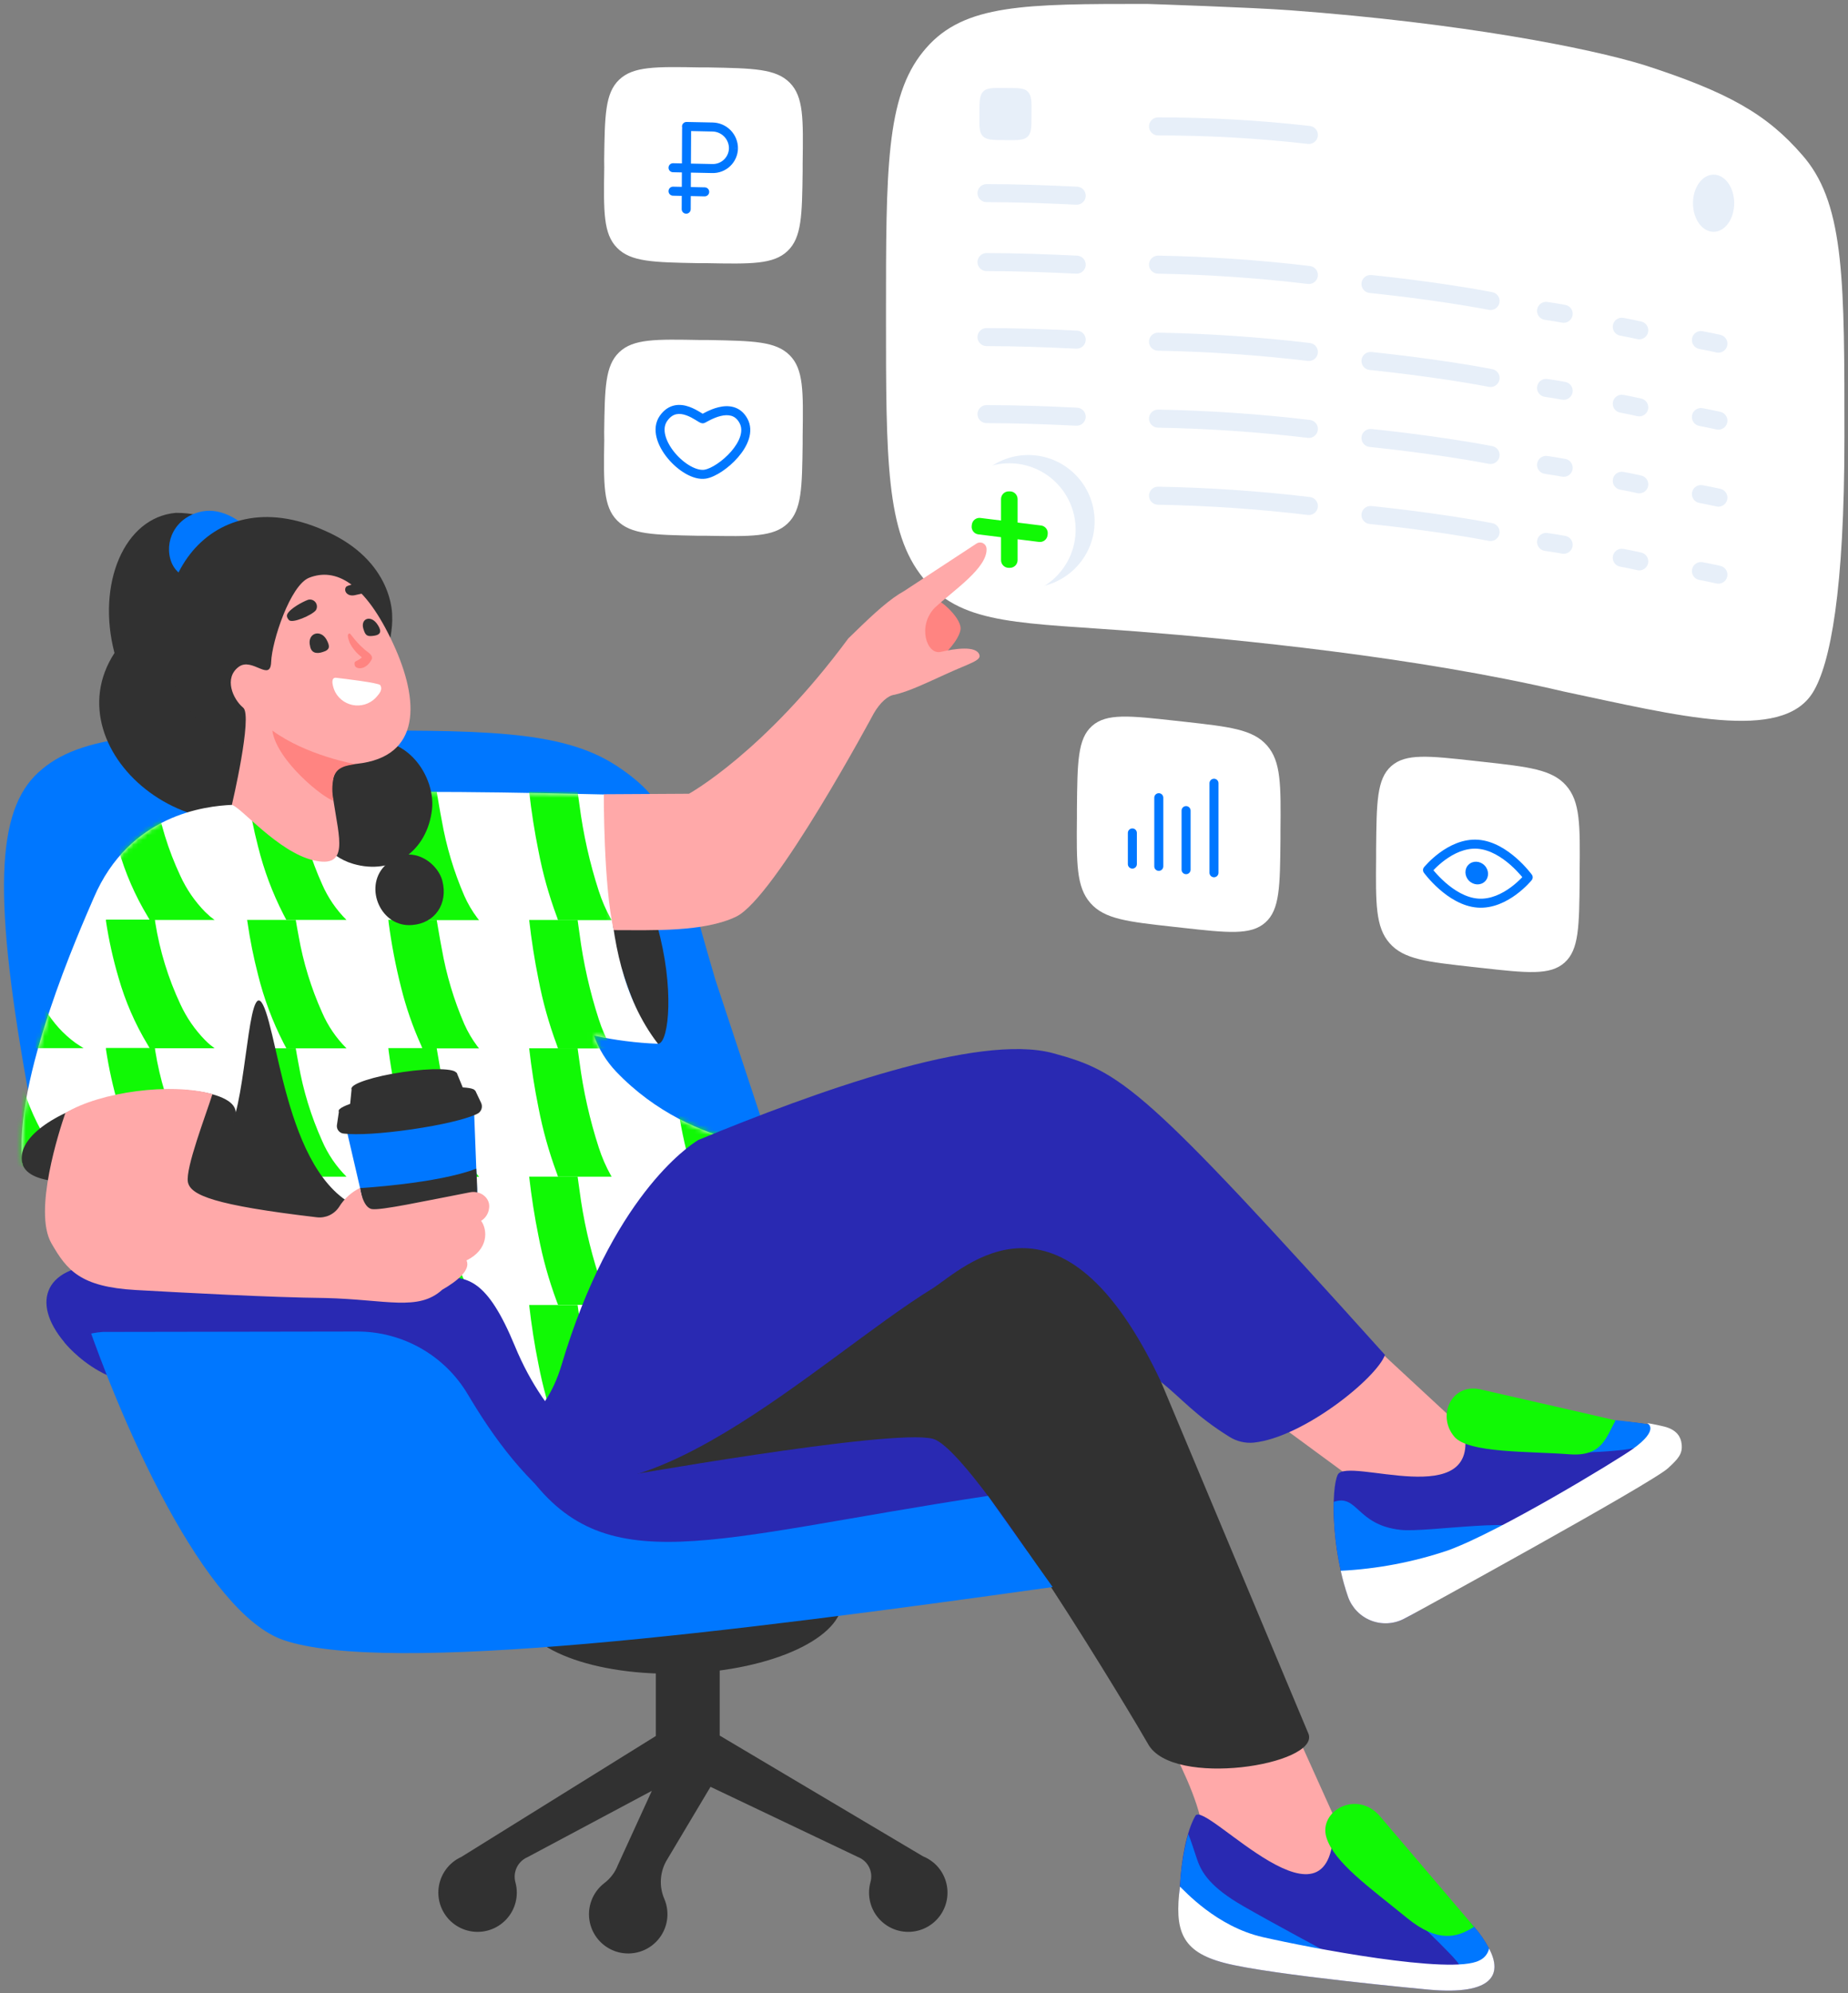 <?xml version="1.0" encoding="UTF-8"?> <svg xmlns="http://www.w3.org/2000/svg" width="395" height="426" viewBox="0 0 395 426" fill="none"><rect x="0" y="0" width="395" height="426" fill="#808080" stroke="none"/><path d="M6.473 235.726C-1.72 191.384 -0.804 173.252 8.257 165.039L8.941 164.442C18.369 156.46 35.306 156.364 69.198 156.19C103.091 156.017 120.028 155.911 131.942 163.777L132.81 164.365C144.455 172.472 143.683 178.275 152.947 209.536L169.893 260.809C173.981 286.73 176.015 299.695 167.001 307.917C166.78 308.12 153.834 300.765 153.602 300.958C144.185 308.939 127.238 309.026 93.355 309.209C59.472 309.392 42.526 309.479 30.611 301.623C30.312 301.43 30.023 301.227 29.734 301.025C18.051 292.918 6.473 235.726 6.473 235.726Z" fill="#0077FF"></path><path d="M56.57 121.103C56.57 121.103 50.507 109.535 37.6 109.612C26.485 110.576 20.624 124.901 24.471 139.562C10.667 160.77 43.518 187.924 68.976 169.166L56.57 121.103Z" fill="#313131"></path><path d="M257.151 395.05C258.626 384.716 244.224 363.239 244.398 362.275L275.244 366.333L291.901 403.291L275.302 405.749L257.151 395.05Z" fill="#FFA9A9"></path><path d="M290.938 285.149L316.685 309.007L314.584 315.89L290.466 317.066L267.812 300.408L290.938 285.149Z" fill="#FFA9A9"></path><path d="M146.046 357.684C165.094 357.032 180.311 349.973 180.036 341.918C179.76 333.862 164.095 327.861 145.047 328.513C125.999 329.164 110.781 336.223 111.057 344.279C111.332 352.334 126.997 358.336 146.046 357.684Z" fill="#313131"></path><path d="M199.477 398.057C198.812 397.51 198.068 397.068 197.27 396.746L153.834 370.951V348.008H140.184V371.037L98.599 396.891C97.926 397.193 97.296 397.585 96.729 398.057C95.641 398.958 94.799 400.119 94.28 401.432C93.761 402.745 93.582 404.167 93.759 405.568C93.936 406.969 94.464 408.302 95.294 409.445C96.124 410.587 97.229 411.501 98.506 412.103C99.784 412.704 101.192 412.974 102.601 412.886C104.011 412.798 105.375 412.355 106.567 411.6C107.76 410.844 108.743 409.799 109.424 408.563C110.105 407.326 110.464 405.937 110.465 404.525C110.466 403.803 110.372 403.083 110.186 402.385C109.875 401.317 109.966 400.172 110.442 399.167C110.918 398.162 111.746 397.366 112.769 396.929L139.326 382.759L132.077 398.606C131.479 400.169 130.449 401.529 129.108 402.53C127.878 403.493 126.942 404.78 126.404 406.246C125.866 407.713 125.749 409.3 126.065 410.83C126.38 412.359 127.117 413.77 128.192 414.904C129.267 416.037 130.636 416.848 132.147 417.245C133.658 417.642 135.249 417.609 136.742 417.15C138.235 416.691 139.57 415.824 140.597 414.647C141.624 413.47 142.302 412.03 142.554 410.489C142.806 408.947 142.623 407.366 142.025 405.923C141.422 404.556 141.163 403.062 141.27 401.571C141.378 400.081 141.849 398.639 142.642 397.373L151.867 381.901L183.456 396.939C184.47 397.349 185.296 398.119 185.776 399.101C186.257 400.083 186.357 401.208 186.059 402.26C185.697 403.564 185.654 404.936 185.934 406.26C186.212 407.569 186.8 408.792 187.647 409.827C188.495 410.863 189.578 411.68 190.806 412.212C192.033 412.743 193.371 412.973 194.706 412.882C196.041 412.791 197.334 412.382 198.479 411.69C199.624 410.997 200.586 410.04 201.285 408.9C201.985 407.759 202.401 406.468 202.5 405.133C202.599 403.799 202.377 402.461 201.852 401.229C201.328 399.998 200.517 398.911 199.487 398.057H199.477Z" fill="#313131"></path><path d="M385.878 33.912C385.672 33.662 385.46 33.411 385.242 33.16C377.646 24.369 369.298 19.665 351.368 13.881C339.569 10.257 312.559 4.936 275.804 2.198C267.244 1.562 245.15 0.839 245.15 0.839C219.123 0.839 206.129 0.839 197.916 10.315C197.713 10.546 197.52 10.787 197.318 11.028C189.375 20.783 189.375 36.284 189.375 67.284C189.375 98.285 189.375 113.776 197.318 123.532C197.52 123.773 197.713 124.014 197.916 124.245C206.109 133.721 218.699 133.055 243.405 134.993C264.091 136.612 302.553 140.343 334.21 147.794C358.627 152.952 380.836 158.764 387.488 147.997C391.218 141.962 394.235 126.308 394.235 93.466C394.235 60.624 394.303 44.256 385.878 33.912Z" fill="white"></path><path d="M366.271 49.548C368.704 49.548 370.676 46.812 370.676 43.436C370.676 40.061 368.704 37.325 366.271 37.325C363.838 37.325 361.866 40.061 361.866 43.436C361.866 46.812 363.838 49.548 366.271 49.548Z" fill="#E7EFF9"></path><path fill-rule="evenodd" clip-rule="evenodd" d="M245.594 56.531C245.612 55.466 246.491 54.619 247.555 54.638C258.399 54.83 269.226 55.571 279.994 56.858C281.052 56.985 281.806 57.944 281.68 59.001C281.553 60.059 280.594 60.813 279.537 60.687C268.897 59.415 258.2 58.683 247.487 58.493C246.422 58.474 245.575 57.596 245.594 56.531Z" fill="#E7EFF9"></path><path fill-rule="evenodd" clip-rule="evenodd" d="M291.014 60.511C291.119 59.452 292.062 58.677 293.122 58.782L292.933 60.7L292.744 62.619C291.684 62.515 290.91 61.571 291.014 60.511ZM292.933 60.7L292.744 62.619L292.781 62.623L292.895 62.634C292.997 62.645 293.148 62.66 293.345 62.681C293.739 62.721 294.317 62.783 295.048 62.863C296.51 63.025 298.585 63.264 301.033 63.574C305.934 64.194 312.307 65.097 318.242 66.228C319.288 66.428 320.298 65.742 320.497 64.696C320.696 63.65 320.01 62.64 318.964 62.441C312.917 61.288 306.455 60.373 301.517 59.748C299.045 59.435 296.949 59.194 295.47 59.031C294.731 58.949 294.145 58.887 293.744 58.845C293.543 58.825 293.389 58.809 293.284 58.798L293.164 58.786L293.122 58.782C293.122 58.782 293.122 58.782 292.933 60.7Z" fill="#E7EFF9"></path><path fill-rule="evenodd" clip-rule="evenodd" d="M328.552 66.169C328.705 65.115 329.683 64.385 330.737 64.538C332.02 64.724 333.298 64.93 334.579 65.167C335.626 65.36 336.318 66.366 336.125 67.413C335.932 68.46 334.926 69.152 333.879 68.959C332.654 68.732 331.426 68.534 330.183 68.354C329.129 68.201 328.399 67.223 328.552 66.169Z" fill="#E7EFF9"></path><path fill-rule="evenodd" clip-rule="evenodd" d="M344.749 69.489C344.942 68.442 345.948 67.75 346.995 67.943C348.266 68.178 349.546 68.433 350.811 68.72C351.85 68.955 352.501 69.988 352.265 71.026C352.03 72.065 350.998 72.716 349.959 72.481C348.757 72.208 347.53 71.963 346.295 71.735C345.248 71.541 344.556 70.536 344.749 69.489Z" fill="#E7EFF9"></path><path fill-rule="evenodd" clip-rule="evenodd" d="M245.594 72.995C245.613 71.93 246.491 71.083 247.556 71.102C258.398 71.296 269.224 72.034 279.993 73.313C281.05 73.438 281.806 74.397 281.68 75.455C281.554 76.512 280.595 77.267 279.538 77.142C268.898 75.878 258.2 75.149 247.487 74.957C246.422 74.938 245.575 74.06 245.594 72.995Z" fill="#E7EFF9"></path><path fill-rule="evenodd" clip-rule="evenodd" d="M291.014 76.966C291.119 75.907 292.062 75.132 293.122 75.237L292.933 77.156L292.744 79.074C291.684 78.97 290.91 78.026 291.014 76.966ZM292.933 77.156L292.744 79.074L292.781 79.078L292.895 79.089C292.997 79.1 293.148 79.115 293.345 79.136C293.739 79.177 294.317 79.238 295.048 79.319C296.51 79.48 298.585 79.719 301.033 80.029C305.934 80.649 312.307 81.552 318.242 82.683C319.288 82.883 320.298 82.197 320.497 81.151C320.696 80.105 320.01 79.095 318.964 78.896C312.917 77.743 306.455 76.829 301.517 76.203C299.045 75.89 296.949 75.649 295.47 75.486C294.731 75.404 294.145 75.342 293.744 75.3C293.543 75.28 293.389 75.264 293.284 75.253L293.164 75.241L293.122 75.237C293.122 75.237 293.122 75.237 292.933 77.156Z" fill="#E7EFF9"></path><path fill-rule="evenodd" clip-rule="evenodd" d="M328.55 82.648C328.695 81.593 329.667 80.855 330.722 81C332.024 81.179 333.308 81.397 334.579 81.631C335.626 81.825 336.318 82.83 336.125 83.877C335.932 84.924 334.926 85.616 333.879 85.423C332.644 85.195 331.422 84.988 330.197 84.82C329.143 84.675 328.405 83.703 328.55 82.648Z" fill="#E7EFF9"></path><path fill-rule="evenodd" clip-rule="evenodd" d="M344.749 85.944C344.942 84.896 345.948 84.204 346.995 84.398C348.276 84.634 349.555 84.9 350.811 85.184C351.85 85.42 352.501 86.452 352.265 87.491C352.03 88.529 350.998 89.18 349.959 88.945C348.748 88.671 347.52 88.415 346.295 88.189C345.248 87.996 344.556 86.99 344.749 85.944Z" fill="#E7EFF9"></path><path fill-rule="evenodd" clip-rule="evenodd" d="M245.594 89.44C245.613 88.376 246.491 87.528 247.556 87.547C258.398 87.741 269.224 88.479 279.993 89.758C281.05 89.884 281.806 90.843 281.68 91.9C281.554 92.957 280.595 93.713 279.538 93.587C268.898 92.323 258.2 91.594 247.487 91.402C246.422 91.383 245.575 90.505 245.594 89.44Z" fill="#E7EFF9"></path><path fill-rule="evenodd" clip-rule="evenodd" d="M291.014 93.421C291.119 92.361 292.062 91.587 293.122 91.692L292.933 93.61L292.744 95.529C291.684 95.424 290.91 94.481 291.014 93.421ZM292.933 93.61L292.744 95.529L292.781 95.532L292.895 95.544C292.997 95.554 293.148 95.57 293.345 95.59C293.739 95.631 294.317 95.692 295.048 95.773C296.51 95.934 298.585 96.173 301.033 96.483C305.934 97.104 312.307 98.007 318.242 99.138C319.288 99.338 320.298 98.651 320.497 97.605C320.696 96.559 320.01 95.55 318.964 95.35C312.917 94.198 306.455 93.283 301.517 92.658C299.045 92.345 296.949 92.104 295.47 91.941C294.731 91.859 294.145 91.797 293.744 91.755C293.543 91.734 293.389 91.718 293.284 91.708L293.164 91.696L293.122 91.692C293.122 91.692 293.122 91.692 292.933 93.61Z" fill="#E7EFF9"></path><path fill-rule="evenodd" clip-rule="evenodd" d="M328.552 99.088C328.705 98.035 329.683 97.304 330.737 97.457C332.02 97.643 333.298 97.85 334.579 98.086C335.626 98.28 336.318 99.285 336.125 100.332C335.932 101.379 334.926 102.071 333.879 101.878C332.654 101.652 331.426 101.453 330.183 101.273C329.129 101.12 328.399 100.142 328.552 99.088Z" fill="#E7EFF9"></path><path fill-rule="evenodd" clip-rule="evenodd" d="M344.747 102.422C344.932 101.374 345.932 100.674 346.981 100.86C348.271 101.088 349.555 101.355 350.811 101.64C351.85 101.875 352.501 102.907 352.265 103.946C352.03 104.984 350.998 105.635 349.959 105.4C348.748 105.126 347.525 104.872 346.309 104.657C345.261 104.471 344.561 103.471 344.747 102.422Z" fill="#E7EFF9"></path><path fill-rule="evenodd" clip-rule="evenodd" d="M245.594 105.915C245.612 104.851 246.49 104.003 247.555 104.021C258.398 104.21 269.225 104.948 279.994 106.232C281.051 106.358 281.806 107.318 281.68 108.375C281.554 109.432 280.595 110.187 279.537 110.061C268.898 108.793 258.201 108.063 247.488 107.877C246.423 107.858 245.575 106.98 245.594 105.915Z" fill="#E7EFF9"></path><path fill-rule="evenodd" clip-rule="evenodd" d="M291.014 109.885C291.119 108.826 292.062 108.051 293.122 108.156L292.933 110.075L292.744 111.993C291.684 111.889 290.91 110.945 291.014 109.885ZM292.933 110.075L292.744 111.993L292.781 111.997L292.895 112.008C292.997 112.019 293.148 112.034 293.345 112.055C293.739 112.096 294.317 112.157 295.048 112.237C296.51 112.399 298.585 112.638 301.033 112.948C305.934 113.568 312.307 114.471 318.242 115.602C319.288 115.802 320.298 115.116 320.497 114.07C320.696 113.024 320.01 112.014 318.964 111.815C312.917 110.662 306.455 109.748 301.517 109.122C299.045 108.809 296.949 108.568 295.47 108.405C294.731 108.323 294.145 108.261 293.744 108.219C293.543 108.199 293.389 108.183 293.284 108.172L293.164 108.16L293.122 108.156C293.122 108.156 293.122 108.156 292.933 110.075Z" fill="#E7EFF9"></path><path fill-rule="evenodd" clip-rule="evenodd" d="M328.55 115.567C328.695 114.512 329.667 113.775 330.722 113.92C332.015 114.097 333.297 114.304 334.579 114.541C335.626 114.734 336.318 115.74 336.125 116.787C335.932 117.834 334.926 118.526 333.879 118.333C332.654 118.107 331.43 117.909 330.197 117.739C329.143 117.595 328.405 116.622 328.55 115.567Z" fill="#E7EFF9"></path><path fill-rule="evenodd" clip-rule="evenodd" d="M344.749 118.863C344.942 117.816 345.948 117.124 346.995 117.317C348.266 117.552 349.551 117.809 350.825 118.107C351.862 118.35 352.505 119.387 352.262 120.424C352.019 121.461 350.982 122.104 349.945 121.861C348.752 121.581 347.531 121.337 346.295 121.109C345.248 120.916 344.556 119.91 344.749 118.863Z" fill="#E7EFF9"></path><path fill-rule="evenodd" clip-rule="evenodd" d="M361.667 72.333C361.86 71.286 362.865 70.594 363.913 70.787C365.186 71.022 366.459 71.278 367.739 71.576C368.776 71.817 369.422 72.853 369.18 73.891C368.939 74.928 367.903 75.573 366.866 75.332C365.659 75.051 364.446 74.806 363.213 74.579C362.165 74.385 361.473 73.38 361.667 72.333Z" fill="#E7EFF9"></path><path fill-rule="evenodd" clip-rule="evenodd" d="M361.667 88.787C361.86 87.74 362.865 87.048 363.913 87.241C365.195 87.478 366.464 87.744 367.726 88.027C368.764 88.261 369.417 89.292 369.184 90.331C368.95 91.37 367.919 92.023 366.88 91.789C365.655 91.514 364.436 91.259 363.213 91.033C362.165 90.84 361.473 89.834 361.667 88.787Z" fill="#E7EFF9"></path><path fill-rule="evenodd" clip-rule="evenodd" d="M361.667 105.252C361.86 104.205 362.865 103.512 363.913 103.706C365.186 103.941 366.454 104.196 367.726 104.482C368.764 104.716 369.417 105.747 369.184 106.786C368.95 107.825 367.919 108.478 366.88 108.244C365.664 107.971 364.445 107.725 363.213 107.497C362.165 107.304 361.473 106.299 361.667 105.252Z" fill="#E7EFF9"></path><path fill-rule="evenodd" clip-rule="evenodd" d="M361.667 121.707C361.86 120.66 362.865 119.967 363.913 120.161C365.195 120.398 366.464 120.663 367.726 120.947C368.764 121.18 369.417 122.212 369.184 123.251C368.95 124.29 367.919 124.942 366.88 124.709C365.655 124.433 364.436 124.178 363.213 123.953C362.165 123.759 361.473 122.754 361.667 121.707Z" fill="#E7EFF9"></path><path d="M209.339 24.08C209.339 21.554 209.396 20.301 210.187 19.53C210.977 18.759 212.24 18.769 214.756 18.807H215.199C217.715 18.807 218.978 18.807 219.749 19.655C220.52 20.504 220.501 21.699 220.472 24.225V24.668C220.472 27.184 220.472 28.447 219.634 29.218C218.795 29.989 217.58 29.97 215.064 29.941H214.621C212.105 29.941 210.842 29.893 210.071 29.102C209.3 28.312 209.31 27.049 209.348 24.533L209.339 24.08Z" fill="#E7EFF9"></path><path fill-rule="evenodd" clip-rule="evenodd" d="M208.934 41.277C208.934 40.212 209.797 39.349 210.862 39.349C217.337 39.349 223.802 39.592 230.233 39.901C231.297 39.952 232.118 40.855 232.066 41.919C232.015 42.983 231.112 43.803 230.048 43.752C223.639 43.444 217.245 43.205 210.862 43.205C209.797 43.205 208.934 42.342 208.934 41.277Z" fill="#E7EFF9"></path><path fill-rule="evenodd" clip-rule="evenodd" d="M279.547 30.757C268.915 29.546 258.223 28.941 247.522 28.948C246.458 28.948 245.594 28.086 245.593 27.021C245.593 25.956 246.455 25.093 247.52 25.092C258.367 25.085 269.206 25.698 279.984 26.926C281.042 27.047 281.802 28.002 281.681 29.06C281.561 30.118 280.605 30.878 279.547 30.757Z" fill="#E7EFF9"></path><path fill-rule="evenodd" clip-rule="evenodd" d="M208.934 56.016C208.934 54.951 209.797 54.088 210.862 54.088C217.338 54.088 223.804 54.34 230.23 54.639C231.294 54.689 232.116 55.591 232.067 56.655C232.017 57.718 231.115 58.541 230.051 58.491C223.637 58.193 217.244 57.944 210.862 57.944C209.797 57.944 208.934 57.081 208.934 56.016Z" fill="#E7EFF9"></path><path fill-rule="evenodd" clip-rule="evenodd" d="M208.934 72.047C208.934 70.982 209.797 70.119 210.862 70.119C217.337 70.119 223.802 70.361 230.233 70.67C231.297 70.721 232.118 71.625 232.066 72.689C232.015 73.752 231.112 74.573 230.048 74.522C223.639 74.214 217.245 73.975 210.862 73.975C209.797 73.975 208.934 73.111 208.934 72.047Z" fill="#E7EFF9"></path><path fill-rule="evenodd" clip-rule="evenodd" d="M208.934 88.511C208.934 87.446 209.797 86.583 210.862 86.583C217.337 86.583 223.802 86.826 230.233 87.135C231.297 87.186 232.118 88.089 232.066 89.153C232.015 90.216 231.112 91.037 230.048 90.986C223.639 90.678 217.245 90.439 210.862 90.439C209.797 90.439 208.934 89.576 208.934 88.511Z" fill="#E7EFF9"></path><path d="M219.788 125.614C227.619 125.614 233.968 119.265 233.968 111.434C233.968 103.602 227.619 97.254 219.788 97.254C211.957 97.254 205.608 103.602 205.608 111.434C205.608 119.265 211.957 125.614 219.788 125.614Z" fill="#E7EFF9"></path><path d="M215.73 127.378C223.561 127.378 229.91 121.029 229.91 113.198C229.91 105.367 223.561 99.018 215.73 99.018C207.898 99.018 201.55 105.367 201.55 113.198C201.55 121.029 207.898 127.378 215.73 127.378Z" fill="white"></path><path d="M215.864 105.023H215.604C214.699 105.023 213.965 105.757 213.965 106.662V119.724C213.965 120.629 214.699 121.363 215.604 121.363H215.864C216.769 121.363 217.503 120.629 217.503 119.724V106.662C217.503 105.757 216.769 105.023 215.864 105.023Z" fill="#11F905"></path><path d="M223.91 114.402L223.942 114.144C224.053 113.246 223.416 112.427 222.518 112.315L209.556 110.703C208.658 110.591 207.839 111.229 207.728 112.127L207.695 112.385C207.584 113.283 208.221 114.102 209.119 114.214L222.081 115.826C222.979 115.938 223.798 115.3 223.91 114.402Z" fill="#11F905"></path><path d="M199.824 128.033C201.087 128.207 205.753 132.313 205.29 134.665C204.827 137.017 201.868 139.803 201.868 139.803C201.868 139.803 195.641 141.673 196.084 136.863C196.53 133.641 197.82 130.595 199.824 128.033Z" fill="#FF8481"></path><path d="M129.986 175.479C132.145 174.882 136.859 184.955 140.512 197.998C144.165 211.04 142.989 222.463 140.83 223.06C138.671 223.658 134.169 212.312 130.506 199.28C126.843 186.247 127.826 176.087 129.986 175.479Z" fill="#313131"></path><path d="M224.482 328.671C224.482 328.671 246.47 319.388 241.217 305.816C235.963 292.243 129.6 309.517 85.73 309.248C41.86 308.978 42.217 298.509 53.071 321.056C63.925 343.603 128.964 345.386 138.044 343.767C147.125 342.148 223.624 330.792 223.624 331.235" fill="#2929B2"></path><path d="M73.401 169.985C77.18 169.088 96.17 169.021 129.07 169.802C132.145 171.681 125.339 203.261 140.637 223.089C136.035 222.91 131.458 222.326 126.959 221.345C127.989 224.218 129.608 226.844 131.711 229.056C148.561 246.677 171.387 245.607 171.387 245.607C171.387 245.607 120.442 326.098 74.77 312.333C45.385 260.443 4.806 248.827 4.806 248.827C2.695 230.926 17.231 198.422 20.046 191.876C27.69 174.043 43.943 172.289 49.553 172.028C55.163 171.768 74.356 185.206 73.401 169.985Z" fill="white"></path><mask id="mask0_1667_48943" style="mask-type:alpha" maskUnits="userSpaceOnUse" x="4" y="169" width="168" height="145"><path d="M73.401 169.985C77.18 169.088 96.17 169.021 129.07 169.802C132.145 171.681 125.339 203.261 140.637 223.089C136.035 222.91 131.458 222.326 126.959 221.345C127.989 224.218 129.608 226.844 131.711 229.056C148.561 246.677 171.387 245.607 171.387 245.607C171.387 245.607 120.442 326.098 74.77 312.333C45.385 260.443 4.806 248.827 4.806 248.827C2.695 230.926 17.231 198.422 20.046 191.876C27.69 174.043 43.943 172.289 49.553 172.028C55.163 171.768 74.356 185.206 73.401 169.985Z" fill="white"></path></mask><g mask="url(#mask0_1667_48943)"><path d="M153.555 169.166H143.24C143.366 170.38 143.443 171.527 143.597 172.665C144.05 175.971 144.474 179.287 145.014 182.584C145.718 187.118 146.733 191.598 148.05 195.992L148.253 196.648H159.203L159.02 196.156C155.781 187.423 154.653 178.294 153.555 169.166Z" fill="#11F905"></path><path d="M127.981 190.421C126.05 184.455 124.673 178.324 123.865 172.106C123.73 171.142 123.604 170.178 123.46 169.214H113.107C113.599 173.532 114.254 177.774 115.112 181.977C116.014 186.68 117.304 191.3 118.968 195.79L119.064 196.041L119.122 196.195C119.122 196.195 119.122 196.195 119.122 196.253L119.286 196.658H130.738L130.555 196.359C129.503 194.469 128.641 192.48 127.981 190.421Z" fill="#11F905"></path><path d="M9.674 188.339C7.177 184.139 5.318 179.591 4.16 174.843C3.678 172.973 3.293 171.084 2.859 169.185H-7.494V169.32C-6.641 174.972 -5.147 180.509 -3.041 185.823C-1.7 189.212 0.006 192.444 2.049 195.463L2.82 196.619H17.868C17.222 196.205 16.663 195.877 16.133 195.501C13.518 193.575 11.321 191.138 9.674 188.339Z" fill="#11F905"></path><path d="M43.827 194.884C41.645 192.655 39.865 190.065 38.564 187.23C35.956 181.684 34.146 175.797 33.185 169.744L33.108 169.137H22.649V169.445C23.269 173.551 24.171 177.609 25.348 181.591C26.778 186.608 28.869 191.412 31.566 195.877L31.999 196.629H45.871L44.907 195.887C44.56 195.559 44.184 195.231 43.827 194.884Z" fill="#11F905"></path><path d="M68.851 188.994C66.499 183.762 64.809 178.257 63.82 172.607C63.598 171.479 63.415 170.351 63.212 169.214H52.821L52.888 169.619C53.436 173.437 54.195 177.221 55.163 180.955C56.405 185.966 58.219 190.818 60.571 195.414L60.812 195.877L60.899 196.041L61.207 196.619H74.057C71.856 194.429 70.09 191.842 68.851 188.994Z" fill="#11F905"></path><path d="M99.245 191.462C97.008 186.299 95.39 180.888 94.425 175.345C94.02 173.301 93.702 171.248 93.336 169.166H83.002L83.06 169.59V169.686C83.671 174.371 84.56 179.016 85.721 183.596C86.777 187.874 88.223 192.046 90.039 196.06L90.28 196.658H102.397L102.021 196.195C100.919 194.728 99.987 193.14 99.245 191.462Z" fill="#11F905"></path><path d="M153.555 196.59H143.24C143.366 197.795 143.443 198.952 143.597 200.09C144.05 203.396 144.474 206.712 145.014 210.009C145.717 214.539 146.731 219.016 148.05 223.408L148.253 224.073H159.203L159.02 223.581C155.781 214.848 154.653 205.719 153.555 196.59Z" fill="#11F905"></path><path d="M127.981 217.836C126.05 211.87 124.672 205.739 123.865 199.521C123.73 198.557 123.604 197.593 123.46 196.629H113.107C113.599 200.947 114.254 205.189 115.112 209.392C116.013 214.095 117.303 218.715 118.968 223.205C118.968 223.292 119.026 223.379 119.064 223.466L119.122 223.62C119.122 223.62 119.122 223.62 119.122 223.678L119.286 224.082H130.738L130.555 223.784C129.502 221.891 128.64 219.899 127.981 217.836Z" fill="#11F905"></path><path d="M9.674 215.754C7.177 211.554 5.318 207.006 4.16 202.259C3.678 200.388 3.293 198.499 2.859 196.6H-7.494V196.735C-6.641 202.387 -5.147 207.924 -3.041 213.238C-1.698 216.626 0.009 219.858 2.049 222.878L2.82 224.025H17.868C17.222 223.61 16.663 223.282 16.133 222.906C13.512 220.99 11.314 218.556 9.674 215.754Z" fill="#11F905"></path><path d="M43.827 222.299C41.647 220.072 39.867 217.486 38.564 214.655C35.956 209.105 34.146 203.215 33.185 197.159L33.108 196.552H22.649V196.86C23.268 200.966 24.17 205.024 25.348 209.006C26.78 214.025 28.871 218.832 31.566 223.302L31.999 224.044H45.871L44.907 223.302C44.53 222.986 44.169 222.652 43.827 222.299Z" fill="#11F905"></path><path d="M68.851 216.409C66.5 211.177 64.81 205.672 63.82 200.022C63.598 198.894 63.415 197.757 63.212 196.619H52.821L52.888 197.024C53.437 200.862 54.2 204.665 55.173 208.418C56.418 213.428 58.232 218.28 60.581 222.877L60.822 223.33L60.908 223.494L61.217 224.063H74.067C71.857 221.867 70.087 219.269 68.851 216.409Z" fill="#11F905"></path><path d="M99.245 218.887C97.009 213.72 95.391 208.306 94.425 202.76C94.02 200.716 93.702 198.663 93.336 196.59H83.002L83.06 197.005V197.101C83.671 201.786 84.56 206.431 85.721 211.011C86.777 215.289 88.223 219.461 90.039 223.475L90.28 224.073H102.397L102.021 223.61C100.921 222.145 99.99 220.561 99.245 218.887Z" fill="#11F905"></path><path d="M153.555 224.015H143.24C143.366 225.22 143.443 226.376 143.597 227.514C144.05 230.82 144.474 234.136 145.014 237.433C145.717 241.964 146.731 246.441 148.05 250.832L148.253 251.497H159.203L159.02 251.006C155.781 242.272 154.653 233.105 153.555 224.015Z" fill="#11F905"></path><path d="M127.981 245.26C126.05 239.294 124.672 233.164 123.865 226.945C123.73 225.981 123.604 225.017 123.46 224.053H113.107C113.599 228.372 114.254 232.604 115.112 236.816C116.02 241.518 117.309 246.137 118.968 250.63L119.064 250.88L119.122 251.044C119.122 251.044 119.122 251.044 119.122 251.102L119.286 251.497H130.738L130.555 251.198C129.503 249.309 128.641 247.32 127.981 245.26Z" fill="#11F905"></path><path d="M9.674 243.178C7.178 238.977 5.32 234.429 4.16 229.683C3.678 227.813 3.293 225.923 2.859 224.024H-7.494V224.159C-6.641 229.812 -5.147 235.348 -3.041 240.662C-1.7 244.051 0.006 247.284 2.049 250.302L2.82 251.459H17.868C17.222 251.044 16.663 250.716 16.133 250.341C13.513 248.419 11.315 245.982 9.674 243.178Z" fill="#11F905"></path><path d="M43.827 249.723C41.647 247.496 39.867 244.91 38.564 242.079C35.958 236.529 34.147 230.639 33.185 224.583L33.108 223.976H22.649V224.284C23.268 228.39 24.17 232.449 25.348 236.43C26.778 241.447 28.869 246.251 31.566 250.716L31.999 251.468H45.871L44.907 250.726C44.528 250.413 44.167 250.078 43.827 249.723Z" fill="#11F905"></path><path d="M68.851 243.834C66.499 238.602 64.808 233.097 63.82 227.446C63.598 226.319 63.415 225.191 63.212 224.053H52.821L52.888 224.458C53.437 228.293 54.2 232.093 55.173 235.842C56.416 240.853 58.23 245.705 60.581 250.302L60.822 250.755L60.908 250.928L61.217 251.497H74.067C71.856 249.298 70.086 246.697 68.851 243.834Z" fill="#11F905"></path><path d="M99.245 246.311C97.008 241.148 95.39 235.738 94.425 230.194C94.02 228.15 93.702 226.087 93.336 224.015H83.002L83.06 224.439V224.526C83.675 229.217 84.566 233.868 85.73 238.455C86.785 242.73 88.231 246.899 90.049 250.909L90.29 251.516H102.397L102.021 251.044C100.916 249.579 99.984 247.991 99.245 246.311Z" fill="#11F905"></path><path d="M153.555 251.42H143.24C143.366 252.625 143.443 253.772 143.597 254.92C144.05 258.226 144.474 261.532 145.014 264.829C145.716 269.36 146.73 273.837 148.05 278.228L148.253 278.903H159.203L159.02 278.411C155.781 269.736 154.653 260.578 153.555 251.42Z" fill="#11F905"></path><path d="M127.981 272.695C126.05 266.729 124.672 260.598 123.865 254.38C123.73 253.416 123.604 252.452 123.46 251.488H113.107C113.599 255.806 114.254 260.048 115.112 264.26C116.014 268.96 117.304 273.577 118.968 278.064L119.064 278.324L119.122 278.488L119.286 278.893H130.738L130.555 278.594C129.503 276.718 128.641 274.742 127.981 272.695Z" fill="#11F905"></path><path d="M9.674 270.603C7.176 266.404 5.317 261.855 4.16 257.108C3.678 255.247 3.293 253.348 2.859 251.449H-7.494V251.584C-6.641 257.236 -5.147 262.773 -3.041 268.087C-1.698 271.475 0.009 274.707 2.049 277.727L2.82 278.874H17.868C17.222 278.459 16.663 278.132 16.133 277.765C13.512 275.845 11.313 273.408 9.674 270.603Z" fill="#11F905"></path><path d="M43.827 277.158C41.645 274.932 39.865 272.346 38.564 269.514C35.956 263.964 34.146 258.074 33.185 252.018L33.108 251.411H22.649V251.719C23.268 255.825 24.17 259.883 25.348 263.865C26.778 268.885 28.869 273.692 31.566 278.16L31.999 278.912H45.871L44.907 278.17C44.56 277.842 44.184 277.505 43.827 277.158Z" fill="#11F905"></path><path d="M68.851 271.258C66.5 266.026 64.81 260.521 63.82 254.871C63.598 253.743 63.415 252.606 63.212 251.468H52.821L52.888 251.873C53.437 255.711 54.2 259.515 55.173 263.267C56.416 268.278 58.23 273.13 60.581 277.727L60.822 278.18L60.908 278.343L61.217 278.912H74.067C71.853 276.719 70.082 274.121 68.851 271.258Z" fill="#11F905"></path><path d="M99.245 273.746C97.009 268.578 95.391 263.165 94.425 257.619C94.02 255.585 93.702 253.522 93.336 251.449H83.002L83.06 251.864V251.96C83.676 256.644 84.564 261.289 85.721 265.87C86.777 270.148 88.223 274.32 90.039 278.334L90.28 278.941H102.397L102.021 278.469C100.919 277.005 99.988 275.42 99.245 273.746Z" fill="#11F905"></path><path d="M153.555 278.874H143.24C143.366 280.088 143.443 281.235 143.597 282.373C144.05 285.679 144.474 288.995 145.014 292.292C145.717 296.823 146.731 301.3 148.05 305.691L148.253 306.356H159.203L159.02 305.864C155.781 297.131 154.653 288.05 153.555 278.874Z" fill="#11F905"></path><path d="M127.981 300.129C126.05 294.163 124.673 288.032 123.865 281.814C123.73 280.85 123.604 279.886 123.46 278.922H113.107C113.599 283.24 114.254 287.482 115.112 291.685C116.014 296.388 117.304 301.008 118.968 305.498L119.064 305.749L119.122 305.903C119.122 305.903 119.122 305.903 119.122 305.961L119.286 306.356H130.738L130.555 306.057C129.501 304.172 128.639 302.186 127.981 300.129Z" fill="#11F905"></path><path d="M9.674 298.037C7.177 293.837 5.318 289.289 4.16 284.542C3.678 282.672 3.293 280.782 2.859 278.883H-7.494V279.018C-6.641 284.67 -5.147 290.207 -3.041 295.521C-1.7 298.91 0.006 302.143 2.049 305.161L2.82 306.318H17.868C17.222 305.903 16.663 305.575 16.133 305.199C13.513 303.278 11.315 300.84 9.674 298.037Z" fill="#11F905"></path><path d="M43.827 304.592C41.644 302.364 39.863 299.775 38.564 296.938C35.955 291.389 34.144 285.499 33.185 279.442L33.108 278.845H22.649V279.144C23.268 283.253 24.17 287.314 25.348 291.299C26.778 296.316 28.869 301.12 31.566 305.585L31.999 306.337H45.871L44.907 305.595C44.53 305.279 44.169 304.945 43.827 304.592Z" fill="#11F905"></path><path d="M68.851 298.654C66.499 293.422 64.808 287.917 63.82 282.267C63.598 281.139 63.415 280.011 63.212 278.874H52.821L52.888 279.278C53.437 283.113 54.2 286.914 55.173 290.663C56.414 295.674 58.229 300.526 60.581 305.122L60.822 305.585L60.908 305.749L61.217 306.317H74.067C71.854 304.12 70.084 301.519 68.851 298.654Z" fill="#11F905"></path><path d="M99.245 301.17C97.008 296.007 95.39 290.596 94.425 285.053C94.02 283.009 93.702 280.946 93.336 278.874H83.002L83.06 279.298V279.384C83.671 284.073 84.56 288.721 85.721 293.304C86.777 297.582 88.223 301.754 90.039 305.768L90.28 306.366H102.397L102.021 305.893C100.919 304.429 99.988 302.845 99.245 301.17Z" fill="#11F905"></path></g><path d="M129.86 316.082C139.5 303.146 190.59 263.392 209.695 261.667C229.264 259.903 238.682 269.378 244.62 282.17C246.482 286.361 247.682 290.817 248.177 295.376L279.708 370.633C281.934 377.236 250.654 382.2 245.41 372.782C243.251 368.926 208.143 309.807 199.381 307.513C190.619 305.218 129.86 316.082 129.86 316.082Z" fill="#313131"></path><path d="M68.07 281.303C66.357 278.231 64.94 275.003 63.839 271.663L50.411 275.885C50.411 275.885 50.613 287.009 62.258 302.462C71.174 314.289 79.975 303.705 94.791 305.999C84.959 302.78 74.674 293.699 68.07 281.303Z" fill="#2929B2"></path><path d="M225.089 225.104C209.011 220.737 174.067 233.432 149.274 243.641C147.096 244.971 130.708 255.96 120.037 291.704C116.393 303.927 108.248 308.293 99.129 306.992C103.117 308.301 106.874 310.23 110.263 312.708C134.93 330.175 174.915 290.412 199.381 275.345C205.964 271.104 226.844 250.041 248.176 295.376C252.543 298.866 255.522 302.596 262.79 307.098C264.343 308.076 266.178 308.51 268.005 308.332C278.608 307.194 294.282 294.518 296.027 289.583C244.388 232.208 239.742 229.075 225.089 225.104Z" fill="#2929B2"></path><path d="M13.809 286.97C13.809 286.97 24.837 300.89 39.884 293.882C37.667 287.481 33.272 277.09 33.272 277.09L19.882 280.454L13.809 286.97Z" fill="#2929B2"></path><path d="M26.909 275.943C21.125 275.143 14.378 269.899 16.2 275.422C25.839 305.305 44.087 344.885 60.59 350.534C82.761 358.12 156.273 348.857 224.993 339.198L211.17 319.716C151.173 328.787 129.127 338.581 112.133 314.183C93.818 287.896 104.787 282.43 92.738 277.61C80.688 272.791 26.909 275.943 26.909 275.943Z" fill="#0077FF"></path><path d="M159.888 323.331C154.885 321.133 123.672 320.738 110.041 287.665C104.036 273.128 99.852 273.051 94.618 272.897C68.813 272.531 42.381 270.342 23.439 270.207C9.645 270.111 6.368 278.15 13.8 286.932C14.667 287.954 15.901 285.12 21.926 284.676L76.399 284.59C81.16 284.589 85.84 285.828 89.977 288.184C94.115 290.54 97.568 293.932 99.997 298.027C105.357 307.05 112.528 317.22 122.881 324.189C136.01 333.086 164.891 325.519 159.888 323.331Z" fill="#2929B2"></path><path d="M252.196 403.234C251.55 411.379 251.782 416.931 261.633 419.524C271.485 422.118 305.484 425.26 305.484 425.26C319.153 426.465 321.158 421.944 318.266 416.469C314.574 409.47 309.436 407.205 296.182 395.262C287.882 387.801 293.743 386.586 285.057 389.054C285.694 417.144 257.565 384.591 255.512 388.09C253.623 391.338 252.495 397.508 252.196 403.234Z" fill="#2929B2"></path><path d="M201.078 139.331C198.08 140.025 196.046 133.808 199.767 129.932C203.622 126.298 211.247 121.334 210.862 117.15C210.831 116.915 210.74 116.692 210.598 116.502C210.456 116.312 210.268 116.162 210.052 116.065C209.835 115.968 209.597 115.929 209.361 115.95C209.125 115.971 208.898 116.053 208.703 116.186L193.202 126.356L192.325 126.877L192.161 126.973C188.932 129.046 185.51 132.381 181.316 136.458C163.368 160.789 147.26 169.648 147.26 169.648L129.06 169.754C129.06 169.754 128.993 189.438 131.181 198.798C139.278 198.798 150.46 199.26 157.372 195.906C165.662 191.896 186.763 152.479 186.763 152.479C188.083 150.195 189.799 148.624 191.216 148.489C194.532 147.679 197.964 145.992 202.148 144.093C207.266 141.751 209.763 141.201 209.339 139.948C208.654 137.933 204.076 138.637 201.078 139.331Z" fill="#FFA9A9"></path><path d="M129.137 34.115C129.272 24.649 129.33 19.916 132.347 17.034C135.364 14.151 140.165 14.238 149.756 14.412H151.453C161.044 14.595 165.835 14.681 168.804 17.679C171.773 20.677 171.696 25.391 171.561 34.876V36.554C171.436 46.02 171.368 50.743 168.351 53.635C165.334 56.527 160.533 56.431 150.942 56.247H149.255C139.615 56.064 134.863 55.977 131.904 52.98C128.944 49.982 129.012 45.268 129.156 35.792L129.137 34.115Z" fill="white"></path><path fill-rule="evenodd" clip-rule="evenodd" d="M146.763 26.567C147.295 26.57 147.725 27.003 147.722 27.536L147.635 44.714C147.633 45.246 147.199 45.675 146.667 45.672C146.134 45.67 145.705 45.236 145.708 44.704L145.794 27.526C145.797 26.994 146.231 26.564 146.763 26.567Z" fill="#0077FF"></path><path fill-rule="evenodd" clip-rule="evenodd" d="M145.776 27.009C145.787 26.477 146.227 26.055 146.759 26.066L152.298 26.181C153.743 26.201 155.122 26.786 156.14 27.812C157.158 28.84 157.732 30.225 157.738 31.672L156.774 31.676L157.738 31.688C157.729 32.4 157.578 33.103 157.295 33.757C157.011 34.41 156.601 35.001 156.087 35.494C155.573 35.987 154.966 36.373 154.301 36.629C153.638 36.885 152.931 37.007 152.22 36.987L143.837 36.813C143.305 36.802 142.882 36.362 142.893 35.83C142.904 35.297 143.345 34.875 143.877 34.886L152.271 35.06C152.727 35.073 153.182 34.995 153.608 34.83C154.033 34.666 154.422 34.419 154.752 34.103C155.081 33.787 155.344 33.408 155.526 32.989C155.707 32.573 155.803 32.125 155.81 31.672C155.804 30.734 155.431 29.836 154.771 29.17C154.108 28.502 153.21 28.121 152.27 28.109L152.262 28.109L146.719 27.993C146.187 27.982 145.764 27.541 145.776 27.009Z" fill="#0077FF"></path><path fill-rule="evenodd" clip-rule="evenodd" d="M142.893 40.842C142.905 40.31 143.345 39.887 143.878 39.899L150.645 40.043C151.177 40.055 151.599 40.495 151.588 41.028C151.576 41.56 151.136 41.982 150.603 41.971L143.836 41.826C143.304 41.815 142.882 41.374 142.893 40.842Z" fill="#0077FF"></path><path d="M129.137 92.367C129.272 82.91 129.33 78.177 132.347 75.285C135.364 72.394 140.165 72.49 149.756 72.673H151.453C161.044 72.856 165.835 72.943 168.804 75.941C171.773 78.939 171.696 83.653 171.561 93.138V94.806C171.436 104.272 171.368 109.005 168.351 111.887C165.334 114.769 160.533 114.682 150.942 114.509H149.255C139.615 114.326 134.863 114.239 131.904 111.241C128.944 108.243 129.012 103.529 129.156 94.044L129.137 92.367Z" fill="white"></path><path fill-rule="evenodd" clip-rule="evenodd" d="M150.195 88.432C150.134 88.395 150.067 88.353 149.992 88.307C149.897 88.248 149.79 88.181 149.665 88.105C149.082 87.749 148.262 87.276 147.332 86.947C146.404 86.618 145.296 86.406 144.159 86.65C142.991 86.899 141.905 87.604 141.01 88.898C140.037 90.306 139.949 91.961 140.345 93.528C140.738 95.085 141.623 96.628 142.722 97.959C143.824 99.294 145.182 100.465 146.583 101.261C147.962 102.045 149.501 102.529 150.918 102.292L150.921 102.291C151.961 102.114 153.18 101.526 154.345 100.747C155.528 99.954 156.736 98.91 157.755 97.733C158.769 96.56 159.631 95.213 160.066 93.811C160.506 92.393 160.52 90.872 159.75 89.465C159.018 88.128 157.994 87.357 156.843 87.021C155.727 86.695 154.575 86.799 153.58 87.04C152.58 87.282 151.667 87.68 150.993 88.014C150.672 88.173 150.4 88.32 150.195 88.432ZM144.562 88.535C143.928 88.67 143.244 89.056 142.596 89.994C142.027 90.817 141.911 91.858 142.214 93.056C142.519 94.263 143.236 95.554 144.208 96.732C145.178 97.906 146.36 98.918 147.535 99.585C148.731 100.264 149.803 100.524 150.598 100.391C151.254 100.278 152.208 99.856 153.272 99.144C154.319 98.444 155.396 97.513 156.296 96.472C157.202 95.424 157.893 94.307 158.225 93.239C158.552 92.186 158.517 91.229 158.058 90.391C157.561 89.482 156.94 89.058 156.302 88.871C155.629 88.674 154.847 88.717 154.034 88.914C153.227 89.109 152.458 89.439 151.849 89.741C151.547 89.891 151.29 90.031 151.089 90.141C151.071 90.151 151.052 90.161 151.034 90.171C150.957 90.214 150.883 90.254 150.824 90.286C150.821 90.287 150.819 90.288 150.817 90.29C150.765 90.317 150.647 90.38 150.533 90.418C150.288 90.5 150.076 90.467 149.985 90.449C149.877 90.427 149.787 90.393 149.726 90.368C149.606 90.318 149.485 90.251 149.386 90.194C149.261 90.122 149.102 90.023 148.935 89.92C148.844 89.864 148.751 89.806 148.661 89.751C148.106 89.412 147.424 89.025 146.688 88.764C145.95 88.502 145.225 88.393 144.562 88.535Z" fill="#0077FF"></path><path d="M230.189 172.877C230.285 162.909 230.324 157.926 233.408 155.169C236.493 152.412 241.419 152.961 251.261 154.05L253.006 154.243C262.848 155.332 267.773 155.882 270.8 159.314C273.827 162.745 273.789 167.739 273.692 177.706V179.46C273.596 189.428 273.557 194.411 270.463 197.168C267.369 199.925 262.462 199.385 252.61 198.286L250.875 198.094C241.033 197.004 236.107 196.455 233.081 193.023C230.054 189.592 230.092 184.608 230.189 174.641V172.877Z" fill="white"></path><path d="M294.138 181.456C294.234 171.488 294.273 166.505 297.367 163.748C300.461 160.991 305.368 161.54 315.22 162.63L316.955 162.822C326.797 163.912 331.723 164.461 334.749 167.893C337.776 171.324 337.738 176.318 337.641 186.285V188.039C337.545 198.007 337.506 202.99 334.412 205.747C331.318 208.504 326.411 207.965 316.56 206.866L314.824 206.673C304.982 205.584 300.057 205.044 297.03 201.602C294.003 198.161 294.042 193.187 294.138 183.22V181.456Z" fill="white"></path><path fill-rule="evenodd" clip-rule="evenodd" d="M306.385 185.996C306.478 186.108 306.584 186.233 306.701 186.369C307.225 186.974 307.982 187.783 308.916 188.604C310.81 190.269 313.302 191.868 315.955 192.062C318.59 192.254 321.049 191.029 322.919 189.653C323.843 188.973 324.593 188.279 325.111 187.754C325.211 187.653 325.303 187.558 325.385 187.471C325.292 187.359 325.186 187.234 325.068 187.098C324.544 186.493 323.787 185.684 322.854 184.863C320.96 183.198 318.468 181.599 315.814 181.405C313.18 181.213 310.721 182.438 308.85 183.814C307.927 184.494 307.177 185.188 306.658 185.713C306.558 185.814 306.467 185.909 306.385 185.996ZM326.643 187.51C327.422 186.943 327.422 186.943 327.422 186.942L327.42 186.94L327.416 186.935L327.403 186.917C327.392 186.902 327.377 186.881 327.356 186.854C327.316 186.801 327.257 186.724 327.181 186.628C327.03 186.435 326.808 186.162 326.525 185.835C325.96 185.182 325.141 184.307 324.127 183.415C322.127 181.656 319.239 179.722 315.955 179.482C312.652 179.241 309.732 180.772 307.708 182.262C306.684 183.015 305.858 183.78 305.287 184.357C305.001 184.646 304.778 184.89 304.624 185.063C304.547 185.15 304.488 185.22 304.447 185.268C304.426 185.293 304.41 185.312 304.398 185.326L304.385 185.343L304.381 185.348L304.379 185.349C304.379 185.35 304.378 185.351 305.127 185.958L304.378 185.351C304.103 185.69 304.091 186.171 304.347 186.524L305.127 185.958C304.347 186.524 304.347 186.524 304.347 186.524L304.349 186.527L304.353 186.532L304.366 186.55C304.377 186.565 304.393 186.586 304.413 186.613C304.454 186.667 304.512 186.743 304.588 186.84C304.74 187.032 304.961 187.305 305.244 187.632C305.81 188.285 306.629 189.16 307.643 190.052C309.643 191.811 312.53 193.745 315.814 193.985C319.118 194.226 322.037 192.695 324.062 191.206C325.085 190.452 325.911 189.687 326.482 189.11C326.768 188.821 326.992 188.577 327.145 188.404C327.222 188.317 327.282 188.248 327.323 188.199C327.344 188.174 327.36 188.155 327.371 188.141L327.385 188.125L327.389 188.119L327.39 188.118C327.391 188.117 327.391 188.116 326.643 187.51ZM326.643 187.51L327.391 188.116C327.666 187.777 327.679 187.295 327.422 186.942L326.643 187.51Z" fill="#0077FF"></path><path d="M317.387 188.403C318.314 187.508 318.287 185.976 317.325 184.98C316.364 183.983 314.834 183.901 313.906 184.795C312.979 185.69 313.007 187.223 313.968 188.219C314.929 189.215 316.459 189.297 317.387 188.403Z" fill="#0077FF"></path><path d="M285.935 315.195C284.47 318.241 284.614 331.197 288.161 341.309C288.57 342.45 289.217 343.491 290.059 344.362C290.902 345.232 291.921 345.913 293.048 346.359C294.175 346.804 295.384 347.003 296.595 346.944C297.805 346.884 298.989 346.567 300.066 346.013L301.888 345.049L353.431 314.116C355.359 313.152 358.521 310.472 358.251 308.332C358.087 306.867 356.458 305.565 354.125 304.862C347.628 302.934 317.495 302.22 312.868 305.392C316.81 323.485 287.882 311.185 285.935 315.195Z" fill="#2929B2"></path><path d="M285.077 320.998C290.234 319.253 289.897 325.943 299.382 326.984C305.166 327.611 326.527 323.89 327.78 327.649C293.232 346.726 286.59 335.727 286.59 335.727C285.514 330.893 285.006 325.95 285.077 320.998Z" fill="#0077FF"></path><path d="M334.2 310.559C334.2 310.559 348.226 310.443 350.954 308.978C353.682 307.513 354.935 306.231 352.708 304.457C350.597 304.206 347.686 303.744 344.813 303.493L334.2 310.559Z" fill="#0077FF"></path><path d="M352.062 304.158C352.062 304.158 354.954 305.421 348.987 309.701C345.478 312.198 320.435 327.428 309.465 331.38C302.069 333.871 294.365 335.334 286.571 335.728C286.986 337.617 287.511 339.481 288.142 341.309C288.55 342.45 289.197 343.491 290.04 344.362C290.883 345.233 291.902 345.913 293.029 346.359C294.156 346.804 295.365 347.004 296.575 346.944C297.785 346.884 298.969 346.567 300.047 346.013L301.869 345.049C301.869 345.049 352.959 317.095 356.545 313.788C358.627 311.86 359.706 310.771 359.436 308.631C359.282 307.175 358.472 305.739 356.13 305.016C354.789 304.662 353.432 304.376 352.062 304.158Z" fill="white"></path><path d="M345.315 303.579C343.261 307.271 342.423 311.368 335.444 310.828C326.768 310.154 313.851 310.626 310.843 307.059C307.055 302.567 310.275 295.559 316.434 296.957C339.984 302.317 345.315 303.579 345.315 303.579Z" fill="#11F905"></path><path d="M94.56 188.3C93.509 184.135 87.234 179.74 82.115 185.177C77.777 189.794 81.45 198.267 88.073 197.708C92.989 197.342 95.794 193.168 94.56 188.3Z" fill="#313131"></path><path d="M318.266 416.469C316.049 412.256 313.302 409.721 308.626 405.865L298.813 406.742C298.813 406.742 311.673 418.811 311.837 419.891C312 420.971 318.526 419.312 318.266 416.469Z" fill="#0077FF"></path><path d="M315.065 411.813C311.441 414.184 307.248 415.245 300.789 409.972C292.721 403.388 285.154 398.067 283.515 392.736C281.761 387.03 290.07 382.461 294.977 388.215C314.246 410.82 315.065 411.813 315.065 411.813Z" fill="#11F905"></path><path d="M283.746 417.288C283.746 417.288 272.757 411.427 265.768 407.417C258.78 403.407 256.871 400.313 255.907 397.508C255.126 395.242 254.587 393.411 253.979 391.975C252.979 395.651 252.391 399.427 252.225 403.234C251.868 407.697 251.781 411.379 253.391 414.223C260.197 416.112 283.746 417.288 283.746 417.288Z" fill="#0077FF"></path><path d="M316.203 419.014C310.255 422.156 279.572 416.238 269.933 414.03C259.975 411.775 253.102 404.005 252.215 403.234C250.991 412.613 252.533 417.125 261.652 419.525C271.504 422.127 305.503 425.26 305.503 425.26C319.172 426.465 321.177 421.944 318.285 416.469C318.16 417.026 317.906 417.546 317.545 417.988C317.183 418.429 316.724 418.781 316.203 419.014Z" fill="white"></path><path d="M92.333 173.031C93.239 165.416 85.585 154.089 73.574 159.911C63.395 164.847 64.128 181.302 75.502 184.637C83.975 187.105 91.302 181.938 92.333 173.031Z" fill="#313131"></path><path d="M50.276 237.105C51.644 241.568 42.072 246.311 29.695 250.09C17.318 253.869 6.194 253.309 4.835 248.846C3.475 244.383 8.931 238.869 21.299 235.081C33.666 231.293 48.916 232.642 50.276 237.105Z" fill="#313131"></path><path d="M49.775 239.746C52.936 231.225 53.293 205.902 56.84 216.293C60.388 226.685 63.106 260.202 83.899 259.353C97.192 258.823 88.911 276.377 67.984 272.627C47.056 268.877 34.621 255.584 36.028 248.008C37.436 240.431 49.775 239.746 49.775 239.746Z" fill="#313131"></path><path d="M79.744 265.879L102.291 262.544L101.327 237.346C96.815 239.602 81.161 241.771 73.96 240.99L79.744 265.879Z" fill="#0077FF"></path><path d="M87.264 237.305C95.311 236.118 101.704 234.263 101.541 233.163C101.379 232.062 94.723 232.132 86.676 233.319C78.628 234.506 72.236 236.36 72.398 237.461C72.56 238.562 79.216 238.492 87.264 237.305Z" fill="#313131"></path><path d="M76.958 253.936C76.958 253.936 93.577 252.972 101.79 249.781C102.031 252.953 102.011 255.951 102.011 255.951L84.361 262.563L79.31 260.635L78.25 260.173L76.958 253.936Z" fill="#313131"></path><path d="M101.597 233.104L72.466 237.404L72.003 240.556C71.987 240.773 72.016 240.992 72.087 241.198C72.157 241.404 72.269 241.594 72.415 241.756C72.561 241.918 72.738 242.049 72.935 242.141C73.133 242.233 73.347 242.284 73.565 242.291C76.235 242.619 81.681 242.291 87.899 241.395C94.521 240.431 99.466 239.216 101.78 238.175L101.886 238.117C102.108 238.03 102.31 237.898 102.479 237.731C102.649 237.563 102.783 237.363 102.873 237.142C102.963 236.922 103.007 236.685 103.003 236.447C103 236.208 102.947 235.973 102.85 235.755L101.597 233.104Z" fill="#313131"></path><path d="M86.634 232.952C92.828 232.038 97.723 230.444 97.568 229.39C97.413 228.337 92.266 228.223 86.072 229.137C79.878 230.05 74.983 231.645 75.138 232.698C75.294 233.752 80.441 233.865 86.634 232.952Z" fill="#313131"></path><path d="M99.071 232.816L74.799 236.392L75.175 232.555L97.606 229.249L99.071 232.816Z" fill="#313131"></path><path d="M104.527 258.302C104.913 256.143 102.783 254.379 100.469 254.832C90.116 256.837 81.566 258.688 79.542 258.428C77.517 258.168 76.958 253.897 76.958 253.897C75.105 254.804 73.548 256.218 72.466 257.975C71.956 258.746 71.241 259.36 70.402 259.748C69.563 260.136 68.632 260.283 67.714 260.173C45.755 257.589 40.723 255.459 40.164 252.654C39.605 249.685 44.02 238.281 45.408 233.847C36.568 231.341 21.54 233.326 13.973 237.876C12.701 241.568 7.062 258.852 10.975 265.706C14.301 271.489 17.125 275.056 29.078 275.721C39.104 276.28 57.766 277.302 69.565 277.427C82.665 277.755 89.403 280.319 94.531 275.654C97.751 273.813 100.662 271.403 99.717 269.388C104.47 267.055 104.238 262.881 102.841 260.924C103.301 260.643 103.693 260.261 103.985 259.807C104.277 259.353 104.462 258.839 104.527 258.302Z" fill="#FFA9A9"></path><path d="M54.652 114.615C51.847 111.357 47.461 108.484 43.248 109.303C37.378 110.441 34.968 115.868 36.645 120.186C38.573 124.929 44.762 124.524 48.724 122.114C53.958 119.02 54.652 114.615 54.652 114.615Z" fill="#0077FF"></path><path d="M69.42 113.42C43.721 101.92 28.866 126.79 37.985 147.775C41.6 156.104 60.966 170.12 68.967 167.305C72.611 165.984 84.39 141.654 83.822 131.638C83.822 131.6 84.207 119.878 69.42 113.42Z" fill="#313131"></path><path d="M84.082 137.673C77.99 124.437 71.685 121.285 66.075 123.483C62.046 125.074 58.122 137.036 57.959 141.471C57.795 145.905 53.9 140.381 51.018 142.531C47.808 144.922 49.765 149.433 51.982 151.255C54.054 152.971 49.562 172.038 49.562 172.038C51.49 172.481 59.424 182.121 67.049 183.885C74.674 185.649 72.476 179.142 71.28 171.132C70.802 169.505 70.802 167.775 71.28 166.148C72.071 163.478 74.249 163.478 76.235 163.256C90.184 161.772 89.644 149.712 84.082 137.673Z" fill="#FFA9A9"></path><path d="M66.287 138.135C66.519 139.495 67.579 139.832 68.977 139.36C70.577 138.887 70.548 138.145 69.815 136.747C68.504 134.328 65.545 135.35 66.287 138.135Z" fill="#313131"></path><path d="M77.7 134.501C78.125 135.822 78.433 136.13 80.062 135.861C81.691 135.591 81.469 134.559 80.544 133.277C79.108 131.349 76.958 132.304 77.7 134.501Z" fill="#313131"></path><path d="M75.84 142.252C75.686 141.76 75.763 141.432 76.158 141.288C77.122 140.786 77.219 140.632 77.344 140.478C76.253 139.668 75.365 138.615 74.751 137.403C74.278 136.159 74.221 135.581 74.616 135.408C75.011 135.234 75.348 136.584 77.999 138.887C78.597 139.389 79.696 139.967 79.503 140.815C78.298 143.322 76.11 143.09 75.84 142.252Z" fill="#FF8481"></path><path d="M71.299 171.141C70.944 169.499 70.944 167.8 71.299 166.158C71.926 163.902 74.095 163.603 75.965 163.324C75.965 163.324 65.554 161.521 58.209 156.142C59.154 162.678 69.323 170.727 71.299 171.141Z" fill="#FF8481"></path><path d="M61.727 132.486C62.354 133.393 66.75 131.445 67.511 130.433C67.673 130.178 67.753 129.879 67.741 129.578C67.729 129.276 67.626 128.984 67.446 128.742C67.265 128.5 67.015 128.318 66.729 128.221C66.443 128.123 66.134 128.115 65.843 128.197C64.581 128.66 61.91 130.125 61.38 131.32C61.149 131.889 61.727 132.486 61.727 132.486Z" fill="#313131"></path><path d="M73.931 125.488C73.411 126.356 74.269 127.561 75.859 127.204L78.25 126.674C78.25 126.674 77.286 124.746 76.457 124.746C75.869 124.814 74.172 125.083 73.931 125.488Z" fill="#313131"></path><path d="M81.286 146.445C81.759 147.245 81.286 148.026 80.708 148.681C80.159 149.392 79.442 149.955 78.621 150.32C77.8 150.684 76.902 150.838 76.006 150.769C75.111 150.699 74.247 150.407 73.493 149.92C72.738 149.432 72.117 148.765 71.685 147.978C71.165 147.014 70.5 144.719 71.84 144.864C73.478 145.057 80.997 145.944 81.286 146.445Z" fill="white"></path><path fill-rule="evenodd" clip-rule="evenodd" d="M242.036 177.06C242.568 177.06 243 177.492 243 178.024V184.685C243 185.217 242.568 185.649 242.036 185.649C241.503 185.649 241.072 185.217 241.072 184.685V178.024C241.072 177.492 241.503 177.06 242.036 177.06Z" fill="#0077FF"></path><path fill-rule="evenodd" clip-rule="evenodd" d="M247.685 169.532C248.217 169.532 248.649 169.963 248.649 170.496V185.167C248.649 185.7 248.217 186.131 247.685 186.131C247.152 186.131 246.721 185.7 246.721 185.167V170.496C246.721 169.963 247.152 169.532 247.685 169.532Z" fill="#0077FF"></path><path fill-rule="evenodd" clip-rule="evenodd" d="M253.517 172.289C254.049 172.289 254.481 172.72 254.481 173.253V185.88C254.481 186.413 254.049 186.844 253.517 186.844C252.984 186.844 252.553 186.413 252.553 185.88V173.253C252.553 172.72 252.984 172.289 253.517 172.289Z" fill="#0077FF"></path><path fill-rule="evenodd" clip-rule="evenodd" d="M259.484 166.438C260.016 166.438 260.447 166.869 260.447 167.401V186.536C260.447 187.068 260.016 187.5 259.484 187.5C258.951 187.5 258.52 187.068 258.52 186.536V167.401C258.52 166.869 258.951 166.438 259.484 166.438Z" fill="#0077FF"></path></svg> 